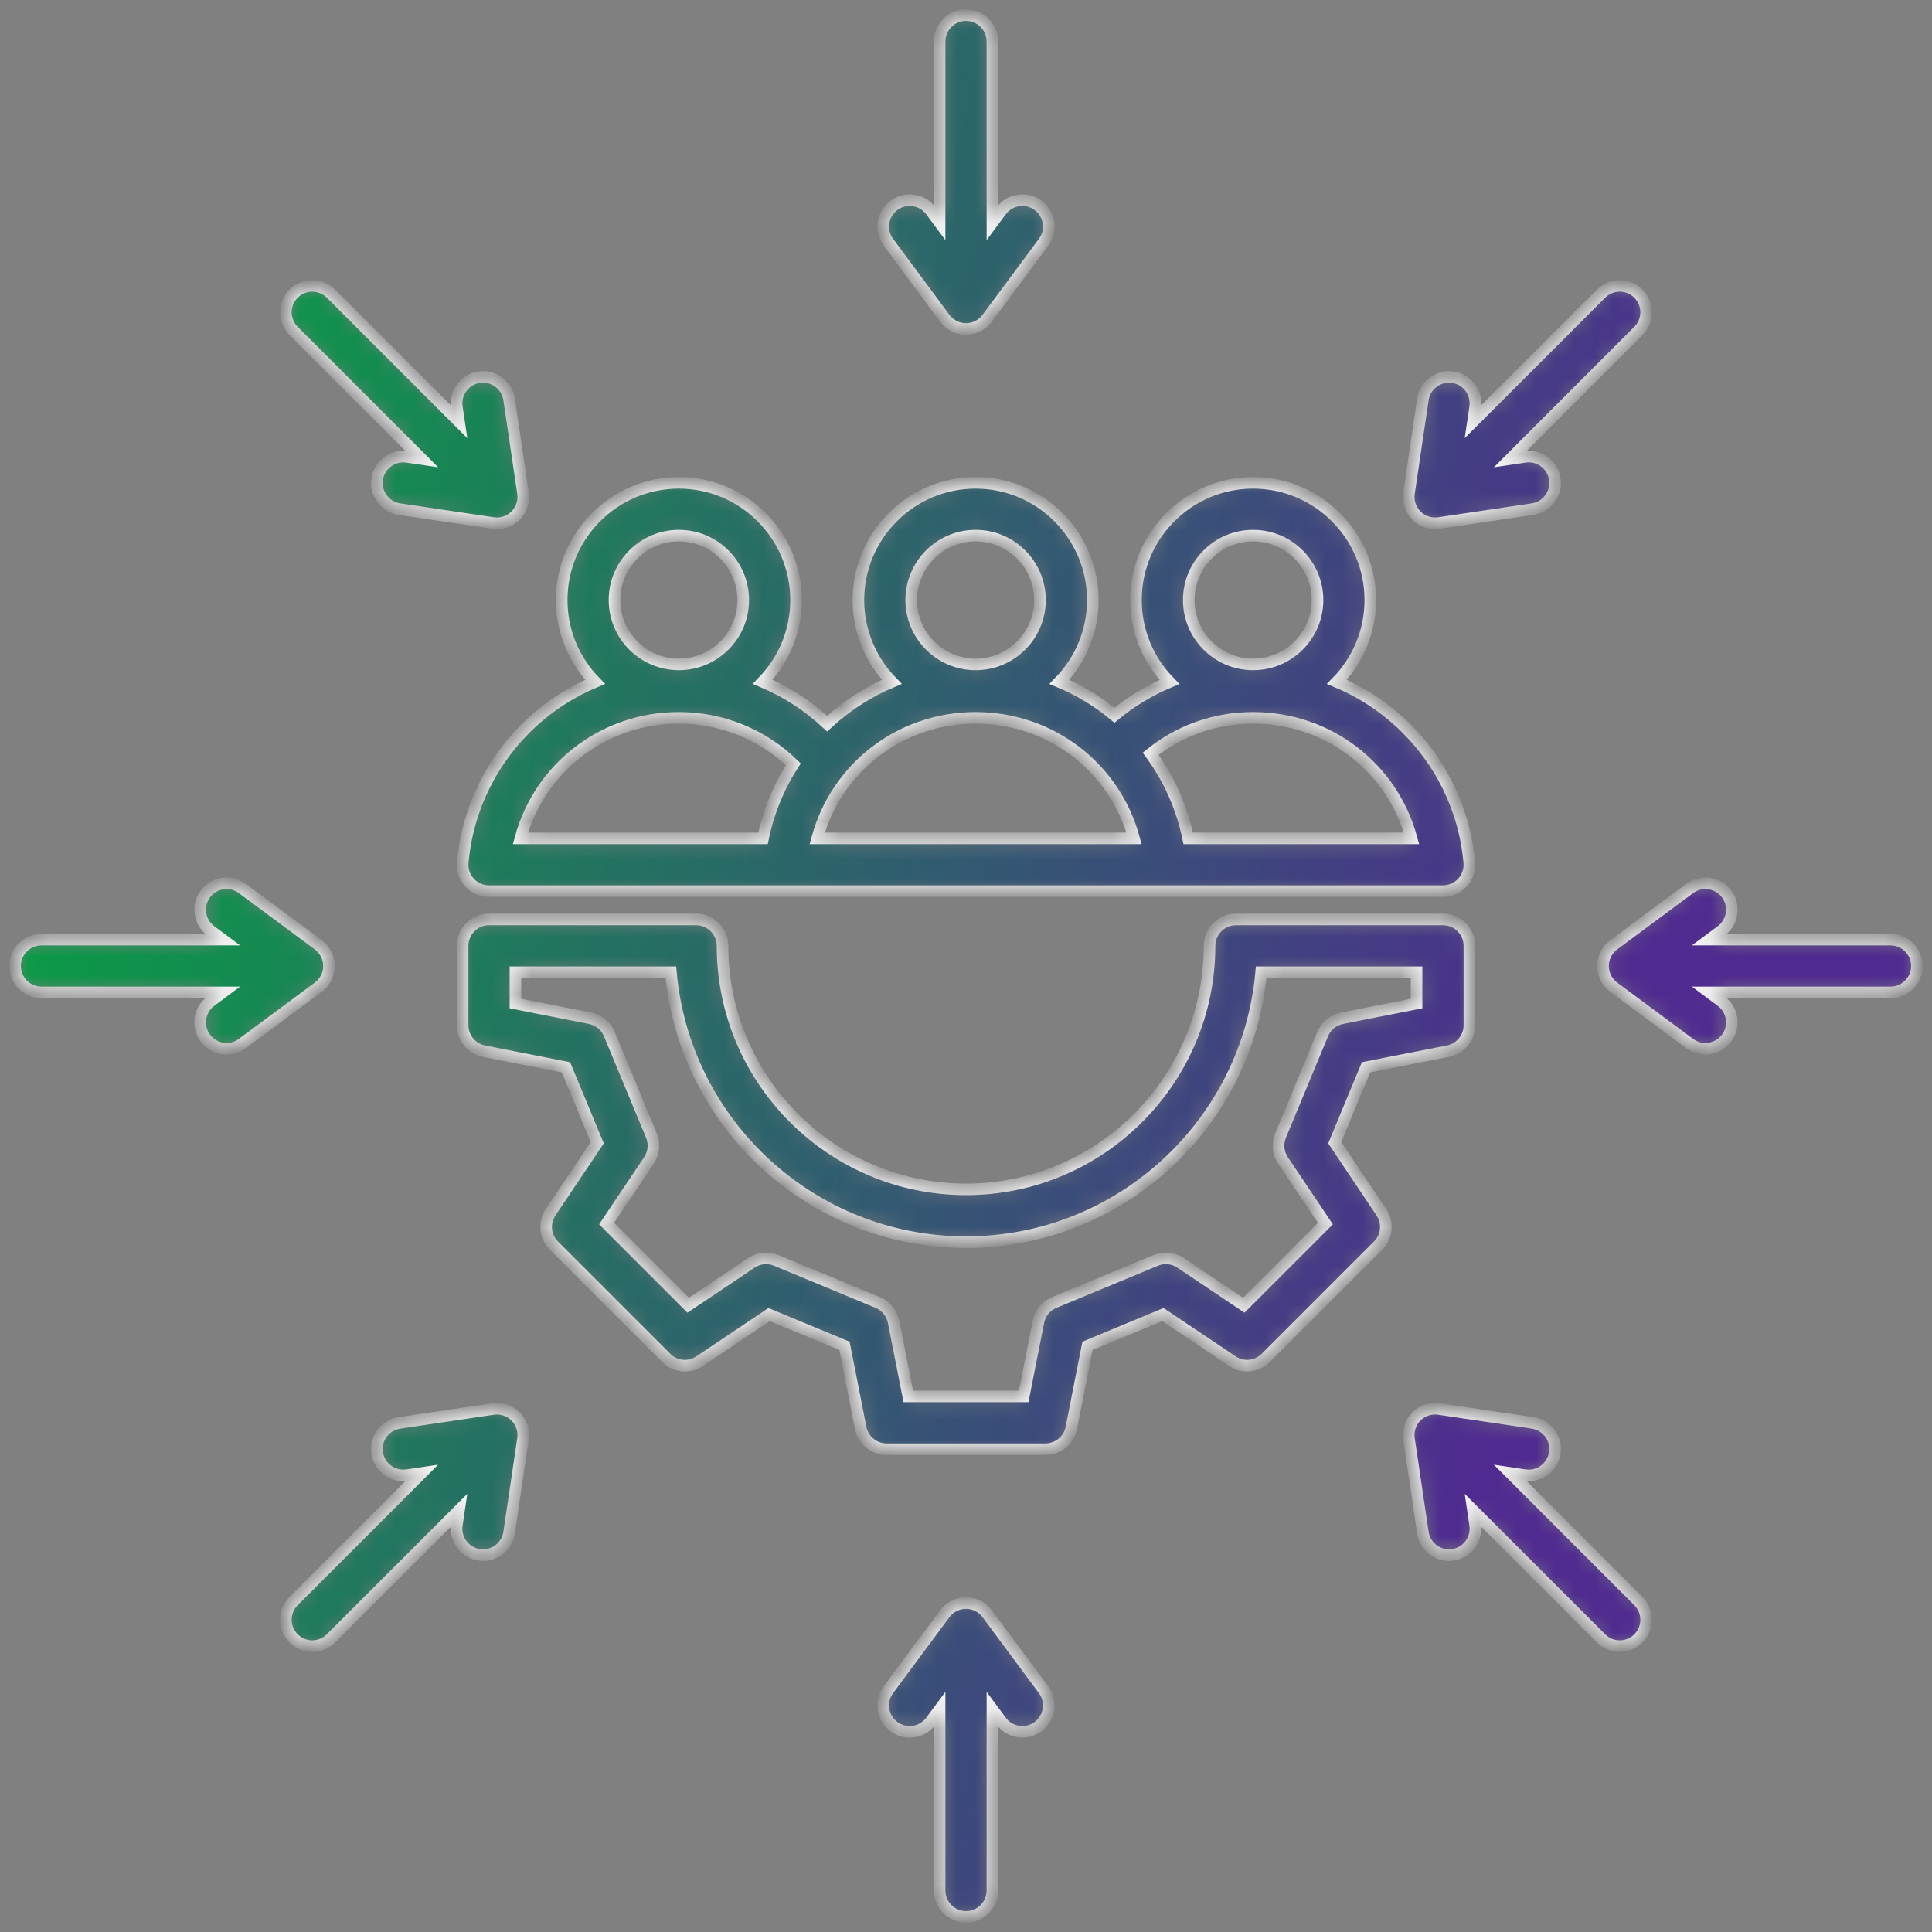 <svg width="100" height="100" viewBox="0 0 100 100" fill="none" xmlns="http://www.w3.org/2000/svg">
<rect x="0" y="0" width="100" height="100" fill="#808080" stroke="none"/>
<g clip-path="url(#clip0_2965_17315)">
<mask id="path-1-inside-1_2965_17315" fill="white">
<path d="M24.302 45.682C24.561 45.965 24.927 46.127 25.311 46.127H74.689C75.073 46.127 75.439 45.965 75.698 45.682C75.957 45.398 76.085 45.019 76.05 44.637C75.8 41.854 74.525 39.278 72.46 37.381C71.492 36.491 70.387 35.79 69.199 35.293C70.268 34.198 70.928 32.703 70.928 31.057C70.928 27.712 68.207 24.99 64.862 24.99C61.517 24.99 58.795 27.712 58.795 31.057C58.795 32.706 59.457 34.203 60.529 35.297C59.504 35.726 58.544 36.306 57.683 37.019C56.818 36.299 55.858 35.721 54.835 35.293C55.904 34.198 56.565 32.703 56.565 31.057C56.565 27.712 53.843 24.99 50.498 24.99C47.153 24.99 44.431 27.712 44.431 31.057C44.431 32.703 45.092 34.198 46.16 35.293C44.972 35.79 43.868 36.491 42.899 37.381C42.871 37.406 42.845 37.434 42.817 37.459C41.834 36.535 40.705 35.803 39.478 35.29C40.546 34.196 41.205 32.702 41.205 31.057C41.205 27.712 38.484 24.99 35.139 24.99C31.793 24.99 29.072 27.712 29.072 31.057C29.072 32.703 29.732 34.198 30.801 35.293C29.613 35.79 28.508 36.491 27.54 37.381C25.475 39.278 24.201 41.855 23.95 44.637C23.915 45.019 24.043 45.398 24.302 45.682ZM64.862 27.724C66.699 27.724 68.194 29.219 68.194 31.057C68.194 32.894 66.699 34.389 64.862 34.389C63.024 34.389 61.529 32.894 61.529 31.057C61.529 29.219 63.024 27.724 64.862 27.724ZM64.862 37.156C68.775 37.156 72.073 39.749 73.061 43.392H61.501C61.176 41.806 60.513 40.315 59.557 39.014C61.056 37.809 62.9 37.156 64.862 37.156ZM50.498 27.724C52.335 27.724 53.83 29.219 53.83 31.057C53.83 32.894 52.335 34.389 50.498 34.389C48.66 34.389 47.165 32.894 47.165 31.057C47.165 29.219 48.66 27.724 50.498 27.724ZM50.498 37.156C54.412 37.156 57.709 39.749 58.697 43.392H42.299C43.287 39.749 46.584 37.156 50.498 37.156ZM35.138 27.724C36.976 27.724 38.471 29.219 38.471 31.057C38.471 32.894 36.976 34.389 35.138 34.389C33.301 34.389 31.806 32.894 31.806 31.057C31.806 29.219 33.301 27.724 35.138 27.724ZM35.138 37.156C37.374 37.156 39.482 38.022 41.062 39.561C40.307 40.727 39.775 42.024 39.495 43.392H26.939C27.927 39.749 31.224 37.156 35.138 37.156ZM69.087 59.147L70.706 55.244L74.953 54.407C75.594 54.28 76.056 53.718 76.056 53.065V48.957C76.056 48.202 75.444 47.59 74.689 47.59H63.972C63.217 47.59 62.605 48.202 62.605 48.957C62.605 55.906 56.951 61.56 50.002 61.56C43.052 61.56 37.398 55.906 37.398 48.957C37.398 48.202 36.786 47.59 36.031 47.59H25.311C24.556 47.59 23.944 48.202 23.944 48.957V53.065C23.944 53.718 24.406 54.28 25.047 54.407L29.294 55.244L30.913 59.147L28.5 62.744C28.137 63.286 28.207 64.01 28.669 64.472L34.482 70.285C34.944 70.747 35.668 70.818 36.211 70.454L39.808 68.042L43.711 69.661L44.548 73.908C44.674 74.549 45.236 75.011 45.889 75.011H54.111C54.764 75.011 55.326 74.549 55.452 73.908L56.289 69.661L60.192 68.042L63.789 70.454C64.331 70.818 65.055 70.748 65.517 70.285L71.331 64.472C71.793 64.01 71.863 63.286 71.499 62.744L69.087 59.147ZM66.408 60.062L68.602 63.333L64.378 67.557L61.106 65.363C60.727 65.108 60.244 65.06 59.821 65.236L54.565 67.416C54.143 67.591 53.836 67.966 53.748 68.414L52.986 72.276H47.013L46.252 68.414C46.163 67.966 45.856 67.591 45.434 67.416L40.178 65.236C39.756 65.06 39.273 65.108 38.893 65.363L35.621 67.557L31.397 63.333L33.591 60.062C33.846 59.681 33.894 59.199 33.719 58.776L31.538 53.52C31.363 53.098 30.989 52.791 30.54 52.703L26.678 51.941V50.324H34.724C35.418 58.144 42.005 64.294 50.001 64.294C57.998 64.294 64.585 58.144 65.279 50.324H73.321V51.941L69.459 52.703C69.011 52.791 68.636 53.098 68.461 53.52L66.281 58.776C66.106 59.199 66.153 59.681 66.408 60.062ZM45.986 12.542C45.536 11.935 45.663 11.079 46.27 10.629C46.876 10.18 47.733 10.307 48.182 10.913L48.633 11.521V2.148C48.633 1.393 49.245 0.781 50 0.781C50.755 0.781 51.367 1.393 51.367 2.148V11.521L51.818 10.913C52.268 10.307 53.124 10.18 53.731 10.629C54.337 11.079 54.465 11.935 54.015 12.542L51.098 16.475C50.841 16.823 50.433 17.028 50 17.028C49.567 17.028 49.16 16.823 48.902 16.475L45.986 12.542ZM73.315 26.685C73.009 26.379 72.865 25.946 72.929 25.518L73.648 20.674C73.759 19.927 74.456 19.411 75.202 19.523C75.948 19.634 76.464 20.329 76.353 21.076L76.242 21.825L82.87 15.197C83.404 14.663 84.269 14.663 84.803 15.197C85.337 15.731 85.337 16.596 84.803 17.13L78.176 23.758L78.924 23.647C79.673 23.535 80.367 24.051 80.477 24.798C80.588 25.545 80.073 26.241 79.326 26.351L74.482 27.071C74.415 27.081 74.348 27.085 74.281 27.085C73.921 27.085 73.573 26.944 73.315 26.685ZM99.219 50C99.219 50.755 98.607 51.367 97.852 51.367H88.479L89.087 51.818C89.693 52.268 89.821 53.124 89.371 53.73C89.103 54.092 88.69 54.284 88.272 54.284C87.989 54.284 87.703 54.196 87.458 54.015L83.525 51.098C83.177 50.841 82.972 50.433 82.972 50C82.972 49.567 83.177 49.16 83.525 48.902L87.458 45.986C88.065 45.536 88.921 45.663 89.371 46.27C89.821 46.876 89.693 47.733 89.087 48.182L88.479 48.633H97.852C98.607 48.633 99.219 49.245 99.219 50V50ZM84.803 82.87C85.337 83.403 85.337 84.269 84.803 84.803C84.536 85.07 84.186 85.203 83.836 85.203C83.487 85.203 83.136 85.07 82.87 84.803L76.242 78.175L76.353 78.924C76.464 79.671 75.948 80.366 75.201 80.477C74.454 80.589 73.759 80.072 73.648 79.325L72.929 74.482C72.865 74.054 73.008 73.621 73.315 73.314C73.621 73.008 74.054 72.865 74.482 72.929L79.326 73.648C80.073 73.759 80.588 74.454 80.477 75.201C80.366 75.948 79.669 76.464 78.924 76.353L78.176 76.242L84.803 82.869L84.803 82.87ZM54.014 87.458C54.464 88.065 54.337 88.921 53.73 89.371C53.124 89.821 52.268 89.693 51.818 89.087L51.367 88.479V97.852C51.367 98.607 50.755 99.219 50 99.219C49.245 99.219 48.633 98.607 48.633 97.852V88.479L48.182 89.087C47.732 89.693 46.876 89.821 46.269 89.371C45.663 88.921 45.535 88.065 45.985 87.458L48.902 83.525C49.16 83.177 49.567 82.972 50 82.972C50.433 82.972 50.84 83.177 51.098 83.525L54.014 87.458ZM26.685 73.315C26.991 73.621 27.135 74.054 27.071 74.482L26.352 79.326C26.241 80.073 25.543 80.588 24.798 80.477C24.052 80.366 23.536 79.671 23.647 78.924L23.758 78.175L17.13 84.803C16.863 85.07 16.513 85.204 16.163 85.204C15.814 85.204 15.464 85.07 15.197 84.803C14.663 84.269 14.663 83.403 15.197 82.87L21.824 76.242L21.076 76.353C20.328 76.464 19.634 75.949 19.523 75.202C19.412 74.455 19.927 73.76 20.674 73.649L25.518 72.929C25.946 72.866 26.379 73.009 26.685 73.315L26.685 73.315ZM16.475 51.098L12.542 54.014C12.297 54.196 12.011 54.283 11.729 54.283C11.31 54.283 10.897 54.092 10.629 53.73C10.179 53.124 10.307 52.267 10.913 51.818L11.521 51.367H2.148C1.393 51.367 0.781 50.755 0.781 50C0.781 49.245 1.393 48.633 2.148 48.633H11.521L10.913 48.182C10.307 47.732 10.18 46.876 10.629 46.269C11.079 45.663 11.935 45.535 12.542 45.985L16.475 48.902C16.823 49.159 17.028 49.567 17.028 50C17.028 50.433 16.823 50.84 16.475 51.098L16.475 51.098ZM15.197 17.131C14.663 16.597 14.663 15.731 15.197 15.197C15.731 14.663 16.596 14.663 17.131 15.197L23.758 21.825L23.647 21.076C23.536 20.329 24.052 19.634 24.799 19.523C25.547 19.412 26.241 19.928 26.352 20.675L27.071 25.518C27.135 25.946 26.992 26.38 26.686 26.686C26.427 26.944 26.079 27.086 25.719 27.086C25.652 27.086 25.585 27.081 25.518 27.071L20.675 26.352C19.928 26.241 19.412 25.546 19.523 24.799C19.634 24.052 20.329 23.535 21.076 23.647L21.825 23.758L15.197 17.131Z"/>
</mask>
<path d="M24.302 45.682C24.561 45.965 24.927 46.127 25.311 46.127H74.689C75.073 46.127 75.439 45.965 75.698 45.682C75.957 45.398 76.085 45.019 76.05 44.637C75.8 41.854 74.525 39.278 72.46 37.381C71.492 36.491 70.387 35.79 69.199 35.293C70.268 34.198 70.928 32.703 70.928 31.057C70.928 27.712 68.207 24.99 64.862 24.99C61.517 24.99 58.795 27.712 58.795 31.057C58.795 32.706 59.457 34.203 60.529 35.297C59.504 35.726 58.544 36.306 57.683 37.019C56.818 36.299 55.858 35.721 54.835 35.293C55.904 34.198 56.565 32.703 56.565 31.057C56.565 27.712 53.843 24.99 50.498 24.99C47.153 24.99 44.431 27.712 44.431 31.057C44.431 32.703 45.092 34.198 46.16 35.293C44.972 35.79 43.868 36.491 42.899 37.381C42.871 37.406 42.845 37.434 42.817 37.459C41.834 36.535 40.705 35.803 39.478 35.29C40.546 34.196 41.205 32.702 41.205 31.057C41.205 27.712 38.484 24.99 35.139 24.99C31.793 24.99 29.072 27.712 29.072 31.057C29.072 32.703 29.732 34.198 30.801 35.293C29.613 35.79 28.508 36.491 27.54 37.381C25.475 39.278 24.201 41.855 23.95 44.637C23.915 45.019 24.043 45.398 24.302 45.682ZM64.862 27.724C66.699 27.724 68.194 29.219 68.194 31.057C68.194 32.894 66.699 34.389 64.862 34.389C63.024 34.389 61.529 32.894 61.529 31.057C61.529 29.219 63.024 27.724 64.862 27.724ZM64.862 37.156C68.775 37.156 72.073 39.749 73.061 43.392H61.501C61.176 41.806 60.513 40.315 59.557 39.014C61.056 37.809 62.9 37.156 64.862 37.156ZM50.498 27.724C52.335 27.724 53.83 29.219 53.83 31.057C53.83 32.894 52.335 34.389 50.498 34.389C48.66 34.389 47.165 32.894 47.165 31.057C47.165 29.219 48.66 27.724 50.498 27.724ZM50.498 37.156C54.412 37.156 57.709 39.749 58.697 43.392H42.299C43.287 39.749 46.584 37.156 50.498 37.156ZM35.138 27.724C36.976 27.724 38.471 29.219 38.471 31.057C38.471 32.894 36.976 34.389 35.138 34.389C33.301 34.389 31.806 32.894 31.806 31.057C31.806 29.219 33.301 27.724 35.138 27.724ZM35.138 37.156C37.374 37.156 39.482 38.022 41.062 39.561C40.307 40.727 39.775 42.024 39.495 43.392H26.939C27.927 39.749 31.224 37.156 35.138 37.156ZM69.087 59.147L70.706 55.244L74.953 54.407C75.594 54.28 76.056 53.718 76.056 53.065V48.957C76.056 48.202 75.444 47.59 74.689 47.59H63.972C63.217 47.59 62.605 48.202 62.605 48.957C62.605 55.906 56.951 61.56 50.002 61.56C43.052 61.56 37.398 55.906 37.398 48.957C37.398 48.202 36.786 47.59 36.031 47.59H25.311C24.556 47.59 23.944 48.202 23.944 48.957V53.065C23.944 53.718 24.406 54.28 25.047 54.407L29.294 55.244L30.913 59.147L28.5 62.744C28.137 63.286 28.207 64.01 28.669 64.472L34.482 70.285C34.944 70.747 35.668 70.818 36.211 70.454L39.808 68.042L43.711 69.661L44.548 73.908C44.674 74.549 45.236 75.011 45.889 75.011H54.111C54.764 75.011 55.326 74.549 55.452 73.908L56.289 69.661L60.192 68.042L63.789 70.454C64.331 70.818 65.055 70.748 65.517 70.285L71.331 64.472C71.793 64.01 71.863 63.286 71.499 62.744L69.087 59.147ZM66.408 60.062L68.602 63.333L64.378 67.557L61.106 65.363C60.727 65.108 60.244 65.06 59.821 65.236L54.565 67.416C54.143 67.591 53.836 67.966 53.748 68.414L52.986 72.276H47.013L46.252 68.414C46.163 67.966 45.856 67.591 45.434 67.416L40.178 65.236C39.756 65.06 39.273 65.108 38.893 65.363L35.621 67.557L31.397 63.333L33.591 60.062C33.846 59.681 33.894 59.199 33.719 58.776L31.538 53.52C31.363 53.098 30.989 52.791 30.54 52.703L26.678 51.941V50.324H34.724C35.418 58.144 42.005 64.294 50.001 64.294C57.998 64.294 64.585 58.144 65.279 50.324H73.321V51.941L69.459 52.703C69.011 52.791 68.636 53.098 68.461 53.52L66.281 58.776C66.106 59.199 66.153 59.681 66.408 60.062ZM45.986 12.542C45.536 11.935 45.663 11.079 46.27 10.629C46.876 10.18 47.733 10.307 48.182 10.913L48.633 11.521V2.148C48.633 1.393 49.245 0.781 50 0.781C50.755 0.781 51.367 1.393 51.367 2.148V11.521L51.818 10.913C52.268 10.307 53.124 10.18 53.731 10.629C54.337 11.079 54.465 11.935 54.015 12.542L51.098 16.475C50.841 16.823 50.433 17.028 50 17.028C49.567 17.028 49.16 16.823 48.902 16.475L45.986 12.542ZM73.315 26.685C73.009 26.379 72.865 25.946 72.929 25.518L73.648 20.674C73.759 19.927 74.456 19.411 75.202 19.523C75.948 19.634 76.464 20.329 76.353 21.076L76.242 21.825L82.87 15.197C83.404 14.663 84.269 14.663 84.803 15.197C85.337 15.731 85.337 16.596 84.803 17.13L78.176 23.758L78.924 23.647C79.673 23.535 80.367 24.051 80.477 24.798C80.588 25.545 80.073 26.241 79.326 26.351L74.482 27.071C74.415 27.081 74.348 27.085 74.281 27.085C73.921 27.085 73.573 26.944 73.315 26.685ZM99.219 50C99.219 50.755 98.607 51.367 97.852 51.367H88.479L89.087 51.818C89.693 52.268 89.821 53.124 89.371 53.73C89.103 54.092 88.69 54.284 88.272 54.284C87.989 54.284 87.703 54.196 87.458 54.015L83.525 51.098C83.177 50.841 82.972 50.433 82.972 50C82.972 49.567 83.177 49.16 83.525 48.902L87.458 45.986C88.065 45.536 88.921 45.663 89.371 46.27C89.821 46.876 89.693 47.733 89.087 48.182L88.479 48.633H97.852C98.607 48.633 99.219 49.245 99.219 50V50ZM84.803 82.87C85.337 83.403 85.337 84.269 84.803 84.803C84.536 85.07 84.186 85.203 83.836 85.203C83.487 85.203 83.136 85.07 82.87 84.803L76.242 78.175L76.353 78.924C76.464 79.671 75.948 80.366 75.201 80.477C74.454 80.589 73.759 80.072 73.648 79.325L72.929 74.482C72.865 74.054 73.008 73.621 73.315 73.314C73.621 73.008 74.054 72.865 74.482 72.929L79.326 73.648C80.073 73.759 80.588 74.454 80.477 75.201C80.366 75.948 79.669 76.464 78.924 76.353L78.176 76.242L84.803 82.869L84.803 82.87ZM54.014 87.458C54.464 88.065 54.337 88.921 53.73 89.371C53.124 89.821 52.268 89.693 51.818 89.087L51.367 88.479V97.852C51.367 98.607 50.755 99.219 50 99.219C49.245 99.219 48.633 98.607 48.633 97.852V88.479L48.182 89.087C47.732 89.693 46.876 89.821 46.269 89.371C45.663 88.921 45.535 88.065 45.985 87.458L48.902 83.525C49.16 83.177 49.567 82.972 50 82.972C50.433 82.972 50.84 83.177 51.098 83.525L54.014 87.458ZM26.685 73.315C26.991 73.621 27.135 74.054 27.071 74.482L26.352 79.326C26.241 80.073 25.543 80.588 24.798 80.477C24.052 80.366 23.536 79.671 23.647 78.924L23.758 78.175L17.13 84.803C16.863 85.07 16.513 85.204 16.163 85.204C15.814 85.204 15.464 85.07 15.197 84.803C14.663 84.269 14.663 83.403 15.197 82.87L21.824 76.242L21.076 76.353C20.328 76.464 19.634 75.949 19.523 75.202C19.412 74.455 19.927 73.76 20.674 73.649L25.518 72.929C25.946 72.866 26.379 73.009 26.685 73.315L26.685 73.315ZM16.475 51.098L12.542 54.014C12.297 54.196 12.011 54.283 11.729 54.283C11.31 54.283 10.897 54.092 10.629 53.73C10.179 53.124 10.307 52.267 10.913 51.818L11.521 51.367H2.148C1.393 51.367 0.781 50.755 0.781 50C0.781 49.245 1.393 48.633 2.148 48.633H11.521L10.913 48.182C10.307 47.732 10.18 46.876 10.629 46.269C11.079 45.663 11.935 45.535 12.542 45.985L16.475 48.902C16.823 49.159 17.028 49.567 17.028 50C17.028 50.433 16.823 50.84 16.475 51.098L16.475 51.098ZM15.197 17.131C14.663 16.597 14.663 15.731 15.197 15.197C15.731 14.663 16.596 14.663 17.131 15.197L23.758 21.825L23.647 21.076C23.536 20.329 24.052 19.634 24.799 19.523C25.547 19.412 26.241 19.928 26.352 20.675L27.071 25.518C27.135 25.946 26.992 26.38 26.686 26.686C26.427 26.944 26.079 27.086 25.719 27.086C25.652 27.086 25.585 27.081 25.518 27.071L20.675 26.352C19.928 26.241 19.412 25.546 19.523 24.799C19.634 24.052 20.329 23.535 21.076 23.647L21.825 23.758L15.197 17.131Z" fill="url(#paint0_linear_2965_17315)" stroke="#F4F4F4" stroke-width="0.6" mask="url(#path-1-inside-1_2965_17315)"/>
</g>
<defs>
<linearGradient id="paint0_linear_2965_17315" x1="0.781" y1="0.781" x2="90.22" y2="23.539" gradientUnits="userSpaceOnUse">
<stop stop-color="#00AB3B"/>
<stop offset="1" stop-color="#4F2A90"/>
</linearGradient>
<clipPath id="clip0_2965_17315">
<rect width="100" height="100" fill="white"/>
</clipPath>
</defs>
</svg>
